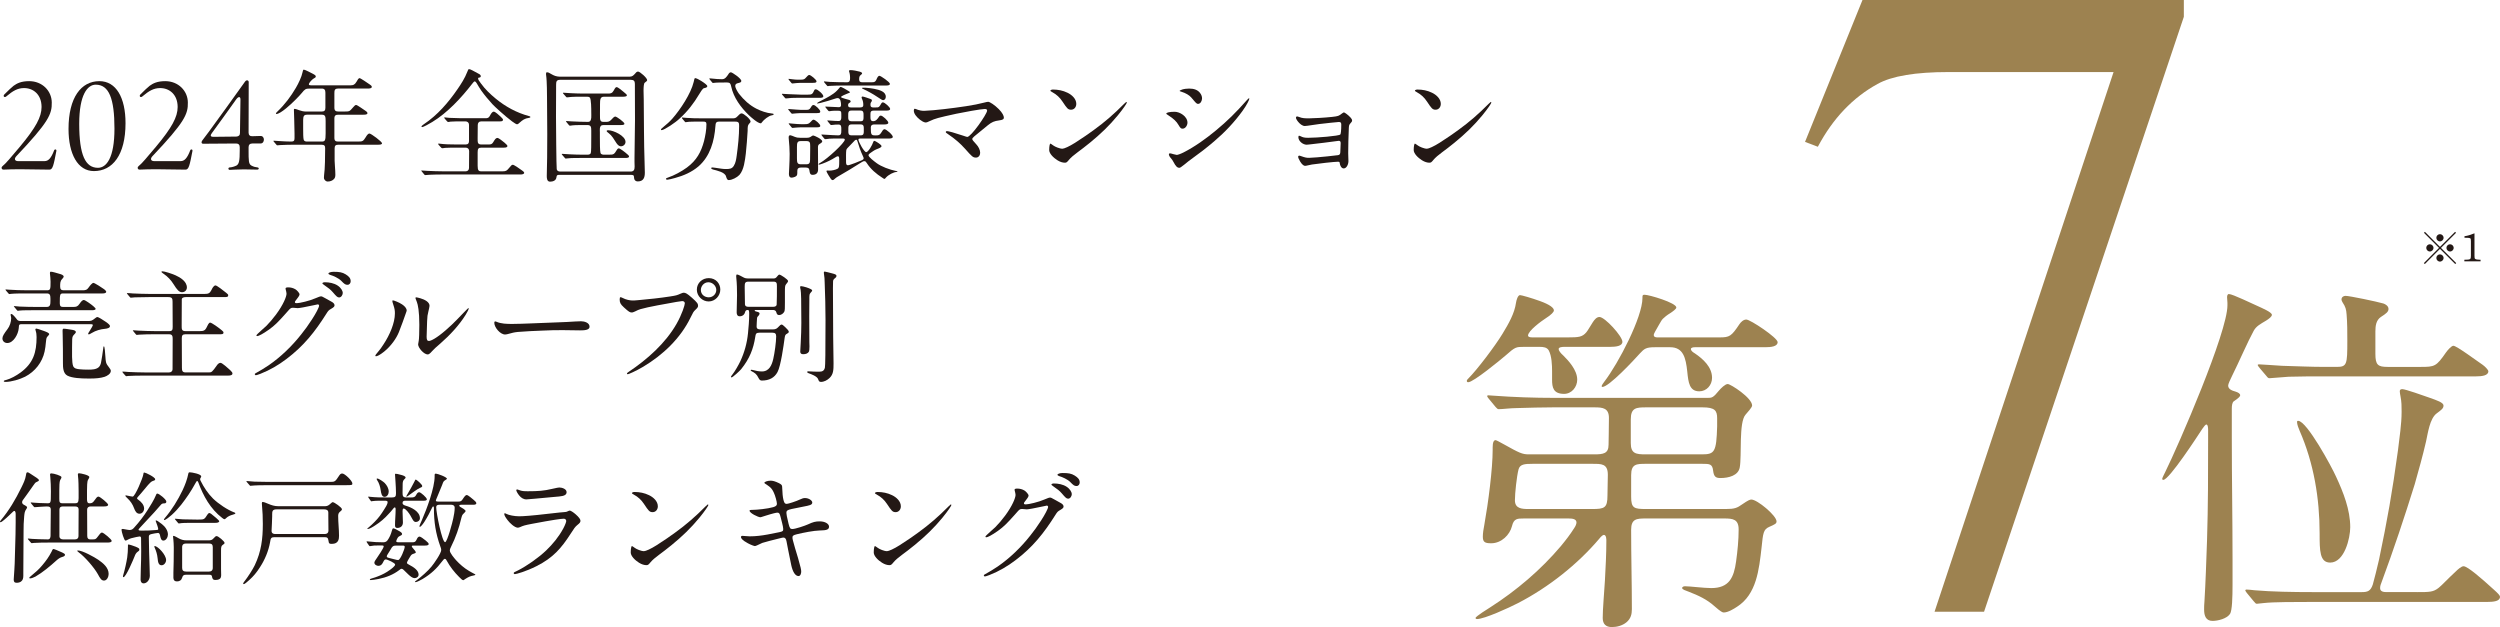 <?xml version="1.0" encoding="UTF-8"?>
<svg id="_レイヤー_1" xmlns="http://www.w3.org/2000/svg" width="621.208" height="155.819" version="1.1" viewBox="0 0 621.208 155.819">
  <!-- Generator: Adobe Illustrator 29.8.2, SVG Export Plug-In . SVG Version: 2.1.1 Build 3)  -->
  <defs>
    <style>
      .st0 {
        fill: #231815;
      }

      .st1 {
        fill: #9d8250;
      }
    </style>
  </defs>
  <g>
    <path class="st0" d="M.393,41.696c0-.121.06-.272.211-.393.876-.695,2.084-2.174,4.379-4.892,3.896-4.681,5.345-7.338,5.345-9.814,0-3.08-2.023-4.741-4.409-4.711-1.57.03-2.688.664-4.409,2.114-.423.333-.846-.121-.423-.543.966-.997,1.782-1.721,2.295-2.144.846-.604,1.872-1.147,3.865-1.147,3.261,0,5.586,2.416,5.617,5.285.061,2.898-.755,4.861-8.817,13.377-.574.634-.393,1.178.393,1.208h6.643c.936,0,1.631-.725,2.386-2.718.121-.271.543-.271.543.091v.09c-.694,3.593-.906,4.65-1.721,4.65-5.889-.09-8.697-.151-11.445,0-.271,0-.453-.211-.453-.453Z"/>
    <path class="st0" d="M17.028,32.033c0-7.821,3.141-11.868,7.67-11.868,4.167,0,6.493,4.107,6.493,10.448,0,7.912-3.231,11.898-7.852,11.898-4.016,0-6.311-4.228-6.311-10.479ZM28.442,31.973c0-7.489-1.359-10.932-4.65-10.932-2.053,0-4.107,2.477-4.107,9.724,0,7.791,1.54,10.932,4.65,10.932,2.083,0,4.107-2.386,4.107-9.724Z"/>
    <path class="st0" d="M34.208,41.696c0-.121.06-.272.211-.393.876-.695,2.084-2.174,4.379-4.892,3.896-4.681,5.345-7.338,5.345-9.814,0-3.08-2.023-4.741-4.409-4.711-1.57.03-2.688.664-4.409,2.114-.423.333-.846-.121-.423-.543.966-.997,1.782-1.721,2.295-2.144.846-.604,1.872-1.147,3.865-1.147,3.261,0,5.586,2.416,5.617,5.285.061,2.898-.755,4.861-8.817,13.377-.574.634-.393,1.178.393,1.208h6.643c.936,0,1.631-.725,2.386-2.718.121-.271.543-.271.543.091v.09c-.694,3.593-.906,4.65-1.721,4.65-5.889-.09-8.697-.151-11.445,0-.271,0-.453-.211-.453-.453Z"/>
    <path class="st0" d="M57.062,41.605c.574-.03,1.238-.242,1.721-.483.634-.393.785-1.238.785-3.653v-.906c0-.574-.302-.906-.906-.906-2.355.03-4.711.03-8.184.06-.271,0-.393-.151-.393-.362,0-.121.061-.302.181-.453.906-1.238,1.208-1.57,1.57-2.083,2.023-2.718,6.644-9.18,9.089-12.593.151-.181.302-.271.453-.271.242,0,.423.181.423.423l-.03,12.592c0,.574.332.906.906.876l2.083-.061c.544,0,.815.453.815.906,0,.483-.271.966-.845.966h-2.054c-.574,0-.906.332-.906.906v.846c0,2.476,0,3.321.665,3.714.604.333,1.057.423,1.57.483.423.061.363.543-.06.543-.876-.03-2.023-.06-3.382-.06-1.419,0-3.17.121-3.473.121-.423,0-.453-.574-.03-.604ZM58.723,33.936c.604-.03.906-.332.906-.906.03-2.295.061-5.496.121-8.244.03-.875-.513-.875-1.087-.06-2.083,2.929-4.318,6.039-6.009,8.334-.453.604-.393.937.393.937,2.083-.03,3.805-.03,5.677-.061Z"/>
    <path class="st0" d="M87.165,21.192c.543,0,.966-.091,1.419-.876.241-.453.513-.906.755-.906s1.963,1.177,2.566,1.6c.182.121.483.333.483.574,0,.362-.543.423-1.027.423h-7.368c-.845,0-.906.453-.906,1.178v3.533c0,.815.332.997,1.087.997h1.148c.845,0,1.208,0,1.51-.151.271-.15.483-.422.997-.996.271-.302.422-.483.664-.483.302,0,1.933,1.208,2.325,1.45.181.121.483.332.483.574,0,.362-.514.393-.997.393h-6.13c-.725,0-1.087.121-1.087.966v4.771c0,.785.332.936.966.936h4.922c1.147,0,1.268-.09,1.902-1.087.181-.302.513-.906.936-.906.393,0,3.11,2.023,3.11,2.416,0,.333-.513.362-.966.362h-9.905c-.725,0-.906.302-.906.966v3.02c0,.755.181,2.265.181,3.413,0,.362-.03.785-.302,1.087-.393.453-.996.664-1.6.664-.483,0-.936-.453-.936-.937,0-.181,0-.362.03-.573.242-1.631.272-4.982.272-6.734,0-.573-.121-.906-.906-.906h-6.523c-1.026,0-2.838.03-3.744.09-.242.03-.574.061-.695.061-.121,0-.151-.03-.271-.181l-.514-.604c-.121-.151-.211-.241-.211-.302s.09-.061.121-.061c.151,0,.936.061,1.389.091.966.061,1.933.121,2.899.121.634,0,.845-.181.845-.845v-1.178c0-1.782-.151-5.134-.151-5.798,0-.151,0-.302.121-.302.393,0,.815.211,1.177.332.574.211,1.118.332,1.722.332h3.865c.694,0,.936-.272.936-.937v-3.744c0-.664-.211-1.026-.906-1.026h-3.11c-.875,0-1.117.181-1.842,1.087-.574.694-2.325,2.536-3.926,3.835-.966.785-1.872,1.389-2.385,1.389-.061,0-.121-.03-.121-.09,0-.181.121-.272.423-.574,1.782-1.691,3.292-3.714,4.53-5.828.664-1.117,1.449-2.808,1.63-3.774.091-.393.151-.755.333-.755.332,0,1.993.906,2.416,1.117.211.121.574.302.574.574,0,.242-.181.333-.604.574-.302.181-1.117.997-1.117,1.389,0,.211.242.242.483.242h9.935ZM79.888,35.173c.845,0,1.026-.151,1.026-2.053v-3.05c0-1.117-.09-1.57-.936-1.57h-3.684c-.845,0-.936.453-.966,1.298v2.114c0,.997,0,2.477.151,2.869.151.362.543.392.875.392h3.533Z"/>
    <path class="st0" d="M113.46,36.684c-.937,0-1.903,0-2.869.06-.241.03-.483.09-.694.09-.121,0-.211-.09-.302-.181l-.634-.695c-.061-.09-.091-.151-.091-.211s.03-.061.091-.061h.151c1.389.182,2.838.212,4.258.212h2.355c.604,0,.815-.333.815-.846v-4.046c0-.513-.363-.846-.876-.846h-.997c-.875,0-1.782,0-2.688.061-.211.03-.423.09-.634.09-.09,0-.181-.09-.271-.181l-.604-.695c-.061-.09-.091-.151-.091-.211s.061-.061.091-.061l1.208.121c.453.03,2.114.09,2.899.09h6.13c.332,0,.725-.06.966-.513.332-.604.604-1.117,1.027-1.117.362,0,1.268.846,1.63,1.178.333.302.665.664.665.815,0,.362-.332.422-.785.422h-4.62c-.574,0-.876.363-.876.906,0,.514-.03,2.145-.03,3.262,0,.543,0,.936.061,1.087.121.423.514.483.876.483h1.842c.453,0,.785-.061,1.057-.514.483-.785.664-1.117,1.117-1.117.242,0,1.298.815,1.721,1.178.483.393.725.694.725.815,0,.362-.423.423-.875.423h-5.556c-.785,0-.967.271-.967,1.147v3.352c0,1.147.242,1.389.906,1.389h5.254c.906,0,1.087-.151,1.661-.845.513-.635.665-.785.936-.785.302,0,1.963,1.178,2.325,1.449.181.121.483.362.483.543,0,.362-.574.423-.936.423h-19.206c-.815,0-2.174,0-3.201.06-.513.03-.936.091-1.238.091-.121,0-.151-.03-.272-.181l-.574-.695c-.121-.15-.151-.181-.151-.211,0-.061.091-.061.121-.061l1.329.091c1.389.061,2.748.121,4.137.121h5.436c.513,0,.846-.333.846-.845,0-1.39.03-2.809.03-4.198,0-.513-.362-.845-.845-.845h-2.265ZM105.337,30.855c3.352-2.235,6.039-5.345,8.304-8.637.966-1.389,1.872-2.808,2.476-4.378.181-.483.271-.665.423-.665.181,0,.483.121.875.332.483.242,1.147.635,1.51.815.242.121.543.302.543.604,0,.241-.151.332-.574.393-.09,0-.09.15-.09.211,0,.272.302.665.725,1.238,1.027,1.419,2.295,2.627,3.654,3.744,2.416,1.993,5.194,3.503,8.214,4.318.121.03.393.091.393.242,0,.121-.121.181-.333.211-1.087.151-1.57.513-2.385,1.238-.151.15-.393.362-.604.362-.181,0-.665-.302-1.238-.725-1.661-1.238-4.318-3.654-4.862-4.258-.996-1.087-1.933-2.205-2.778-3.382-.423-.604-.785-1.238-1.147-1.842-.091-.151-.302-.453-.483-.453-.151,0-.362.242-.664.635-2.627,3.412-6.13,7.187-9.875,9.451-.755.453-2.174,1.269-2.537,1.269-.061,0-.151-.03-.151-.121,0-.151.181-.302.604-.604Z"/>
    <path class="st0" d="M156.516,19.048c.574,0,.875-.302,1.238-.694.181-.241.453-.574.785-.574.483,0,2.265,1.601,2.265,2.114,0,.211-.121.302-.604.665-.453.332-.242,3.563-.242,4.197.061,5.224.03,10.479.211,15.703.03.815.061,1.631.061,2.446,0,1.208-.333,2.174-1.751,2.174-.604,0-.936-.423-.936-.997s-.211-.634-.876-.634h-17.544c-.665,0-.785.03-.876.695-.121.755-.906.997-1.57.997-.755,0-.815-.815-.815-1.389,0-1.54.09-3.08.09-4.62.03-1.933.03-3.865.03-5.798,0-3.02-.03-6.07-.06-9.12,0-.785,0-1.57-.03-2.386-.03-1.087-.061-2.234-.211-3.321v-.212c0-.181.03-.332.242-.332.302,0,.604.151,1.026.423.725.423,1.269.634,2.114.664h17.454ZM156.667,42.632c.846,0,1.027-.483,1.027-1.238,0-.302-.03-.665-.03-1.087v-1.177c0-3.081.121-6.161.121-9.241s-.03-6.432-.03-9.059c0-.695-.272-.997-.997-.997h-17.575c-.906,0-.997.453-.997,1.238,0,2.627-.03,5.285-.03,7.912,0,1.389.09,12.622.181,13.075.121.483.513.573.966.573h17.363ZM151.292,38.435c1.238,0,1.298-.061,2.053-1.298.091-.151.242-.272.423-.272.272,0,1.45.846,2.235,1.57.151.151.302.272.302.453,0,.332-.513.362-.966.362h-10.297c-1.238,0-3.11-.03-4.197.121l-.272.03c-.09,0-.121-.03-.271-.212l-.574-.664c-.091-.121-.151-.181-.151-.211,0-.06.03-.09.121-.09l1.902.121c1.147.06,2.295.09,3.413.09h.936c.332,0,.725-.061.845-.393.121-.271.121-2.325.121-3.986v-1.63c0-.937-.091-1.359-1.027-1.359h-1.51c-.936,0-1.933.03-2.657.151h-.121c-.121,0-.151-.03-.271-.182l-.574-.694c-.091-.121-.121-.181-.121-.211,0-.061.061-.061.091-.061l1.329.09c1.359.061,2.688.121,4.016.121.604,0,.785-.362.846-1.057.03-.362,0-.906,0-1.389,0-.604,0-3.261-.362-3.593-.182-.181-.393-.211-.634-.211h-.755c-1.178,0-3.05-.03-4.167.151h-.121c-.121,0-.151-.03-.272-.181l-.604-.695c-.09-.09-.121-.12-.121-.211,0-.061.091-.061.121-.061.634.03,1.269.091,1.903.121,1.147.06,2.265.09,3.412.09h5.858c1.057,0,1.147-.483,1.63-1.298.091-.151.242-.302.423-.302.332,0,1.329.846,1.721,1.178.634.513.815.665.815.875,0,.302-.634.333-1.117.333h-4.56c-.906,0-.997.604-.997,1.902v.936c0,.966-.03,1.902,0,2.446.03.845.393.966.876.966h.543c.513,0,.936-.03,1.359-.513.242-.272.725-.815.997-.815.393,0,2.295,1.419,2.295,1.781,0,.302-.453.332-.846.332h-4.318c-.634,0-.876.272-.936.846-.03.242,0,.725,0,.997v1.087c0,1.419,0,3.502.151,3.985.121.423.604.453.966.453h1.117ZM155.429,35.264c0,.604-.544,1.087-1.118,1.087s-.936-.483-1.208-.906c-.514-.815-1.057-1.751-1.812-2.325-.423-.332-.543-.423-.543-.574,0-.181.271-.181.423-.181,1.208,0,4.258,1.359,4.258,2.899Z"/>
    <path class="st0" d="M164.876,31.52c.785-.634,1.54-1.298,2.205-2.053,1.962-2.235,4.59-6.19,5.284-9.089l.151-.634c.061-.211.091-.332.242-.332.242,0,1.027.393,1.479.694.906.574,1.51,1.057,1.51,1.298,0,.333-.393.423-.846.514-.302.061-.936,1.087-1.178,1.51-1.329,2.234-2.899,4.288-4.862,6.04-.906.906-3.805,2.869-4.469,2.869-.121,0-.151-.061-.151-.151,0-.12.151-.271.634-.664ZM178.676,30.221c-.815,0-.846.422-.906,1.117-.271,3.714-1.298,7.458-4.197,9.996-1.691,1.449-3.745,2.325-5.858,2.898-.664.182-1.6.423-1.872.423-.151,0-.362-.03-.362-.211,0-.151.242-.242.513-.333,1.48-.483,3.413-1.54,4.681-2.476,2.446-1.812,3.533-3.865,4.258-6.553.332-1.359.604-2.809.604-4.228,0-.544-.272-.634-.755-.634h-.906c-1.057,0-2.174,0-2.566.03-.483.03-.876.121-.937.121-.06,0-.121-.03-.271-.211l-.574-.694c-.03-.03-.091-.121-.091-.181s.03-.091.091-.091l.997.091c1.178.09,2.446.121,4.197.121h7.338c.513,0,.785-.06,1.268-.574.483-.514.695-.664.966-.664.483,0,2.205,1.419,2.205,2.023,0,.151-.061.242-.393.604-.302.332-.332.725-.332,1.721-.121,1.873-.242,3.775-.453,5.647-.211,1.661-.453,4.046-1.601,5.314-.574.604-1.812,1.269-2.657,1.269-.362,0-.513-.423-.664-.937-.302-1.026-2.205-1.419-3.231-1.69-.151-.03-.453-.182-.453-.333s.211-.181.332-.181c.151,0,.483.061.755.091,1.057.15,1.782.302,2.506.302,1.027,0,1.57-.061,2.023-.785.483-.755.604-1.691.725-2.537.332-2.446.604-4.922.604-7.368,0-.725-.061-1.087-.906-1.087h-4.076ZM180.186,20.498c-.815,0-2.144,0-2.778.09-.121.03-.211.03-.242.03-.09,0-.121-.03-.241-.181l-.574-.695c-.061-.09-.091-.151-.091-.211,0-.03.03-.061.091-.061.03,0,.181,0,.362.03.785.121,2.234.182,2.688.182.785,0,1.147-.574,1.751-1.48.121-.151.271-.242.453-.242.333,0,2.597,1.54,2.597,2.144,0,.363-.302.423-.906.574-.302.061-.604.272-.604.634,0,.574.604,1.54.936,1.993,1.178,1.51,2.597,2.809,4.288,3.685,1.208.604,2.537,1.087,3.865,1.208.241.03.453.03.453.211,0,.151-.241.211-.422.242-.785.09-2.023,1.087-2.506,1.751-.061.121-.151.241-.272.241-.755,0-2.446-1.54-2.99-2.053-1.962-1.903-3.774-4.349-4.348-7.066-.151-.725-.302-1.027-.997-1.027h-.513Z"/>
    <path class="st0" d="M200.715,23.518c.997,0,1.178-.091,1.6-1.057.091-.211.211-.272.393-.272.483,0,1.873,1.238,1.873,1.722,0,.362-.393.393-.997.393h-5.466c-.936,0-1.963.03-2.718.15h-.121c-.121,0-.151-.03-.272-.181l-.543-.634c-.121-.151-.181-.211-.181-.272s.091-.061.121-.061l1.54.091c1.027.061,2.054.091,3.08.121h1.691ZM200.473,27.292c.393,0,.694-.061.966-.543.151-.272.362-.665.694-.665.453,0,1.691,1.178,1.691,1.631,0,.362-.242.393-1.057.393h-3.926c-.393,0-.604.03-1.057.061-.332.03-.785.09-.966.09-.061,0-.121-.03-.272-.211l-.574-.694c-.09-.121-.121-.182-.121-.211,0-.03.061-.061.09-.061.151,0,1.087.09,1.933.151.333.03.665.061,1.027.061h1.57ZM198.812,19.803c.936,0,1.117-.121,1.449-.513.211-.242.604-.665.785-.665.453,0,1.842,1.208,1.842,1.57,0,.362-.332.392-.996.392h-2.99c-.393,0-1.54.091-1.933.151h-.09c-.121,0-.151-.03-.272-.181l-.574-.695c-.091-.121-.121-.181-.121-.211,0-.061.06-.061.09-.061.121,0,1.45.211,2.174.211h.634ZM199.899,30.855c.785,0,1.057-.061,1.479-.514.393-.423.574-.604.755-.604.453,0,1.691,1.087,1.691,1.54,0,.332-.393.362-.966.362h-3.896c-.423,0-.997.06-1.419.09l-.604.061c-.121,0-.181-.061-.271-.181l-.574-.694c-.091-.121-.121-.182-.121-.212,0-.061.061-.061.091-.061.211,0,1.963.212,2.929.212h.906ZM200.473,34.237c.513,0,.785-.091,1.238-.423.09-.061.241-.151.362-.151.241,0,2.234.906,2.234,1.45,0,.211-.181.393-.664.664-.302.181-.393.423-.393.846,0,1.57.03,3.171.03,4.741v.755c0,.815-.422,1.328-1.389,1.328-.604,0-.695-.543-.755-1.057-.061-.604-.363-.755-.906-.755h-1.238c-.574,0-.876.241-.876.846v.483c0,.574-.121.785-.634.997-.302.121-.574.181-.785.181-.544,0-.665-.483-.665-.936,0-.302.181-2.929.181-4.982,0-1.027-.091-2.507-.242-3.986,0-.332.03-.634.393-.634.151,0,.665.211,1.178.422.393.151.634.211,1.298.211h1.631ZM200.322,40.82c.302,0,.694-.03.845-.362.121-.271.151-.574.151-3.412v-.755c0-.846-.061-1.238-.966-1.238h-1.359c-.876,0-.966.423-.966,1.479v2.839c0,.996.09,1.449.966,1.449h1.329ZM204.218,33.694c-.091-.121-.121-.181-.121-.211,0-.061.061-.061.091-.061.151,0,.725.03,1.057.061l1.57.091c.483.03,1.147.06,1.45.06.725,0,.785-.422.785-1.117v-.543c0-.574-.03-1.027-.725-1.027-.543,0-1.026.03-1.419.09-.151.03-.302.03-.362.03-.121,0-.181-.06-.272-.181l-.574-.695c-.091-.121-.121-.181-.121-.211,0-.061.06-.061.09-.061.151,0,.725.061.906.061.604.03,1.087.091,1.812.091.574,0,.665-.453.665-.937v-.664c0-.755-.03-.966-.846-.966-.665,0-1.389,0-2.023.121h-.151c-.121,0-.151-.03-.271-.181l-.574-.694c-.091-.121-.121-.181-.121-.211,0-.061.061-.061.091-.061l.664.03c.936.061,1.691.091,2.627.121.332,0,.543-.151.543-.514,0-.574-.091-1.751-.846-1.751-.211,0-.483.09-.664.151-1.45.483-2.205.695-3.594,1.057-.241.06-.664.151-.755.151-.03,0-.09-.03-.09-.091,0-.121.725-.483,1.268-.755.936-.483,2.718-1.358,3.654-2.355.514-.483.725-.936.936-.936.121,0,.393.151.876.393.393.211.815.483,1.027.604.151.091.392.242.392.332,0,.091-.06.151-.694.363-.242.09-1.51.604-1.51.815,0,.091.09.151.271.212.604.211,1.027.332,1.722.513.241.06.393.211.393.393,0,.151-.091.211-.453.453-.181.121-.181.333-.181.544,0,.423.362.483.725.483h2.235c.453,0,.815-.09.815-.604,0-.574-.06-.966-.332-1.57-.061-.121-.09-.241-.09-.332,0-.121.09-.211.211-.211.272,0,1.57.453,2.144.665.151.061.211.181.211.332,0,.151-.121.302-.242.483-.121.181-.121.453-.121.634,0,.423.242.604.634.604h.664c.755,0,.846,0,1.419-1.027.091-.151.211-.241.362-.241.453,0,1.812,1.208,1.812,1.631,0,.362-.423.422-1.027.422h-3.02c-.785,0-.846.362-.846.906v.604c0,.543,0,1.117.665,1.117.694,0,1.026-.453,1.54-1.208.06-.091.211-.182.362-.182.453,0,1.872,1.299,1.872,1.782,0,.362-.543.423-1.027.423h-2.506c-.453,0-.815.211-.815.694,0,1.781.06,2.023,1.057,2.023h.211c.604,0,.936-.03,1.329-.694.242-.423.514-.846.785-.846.483,0,2.083,1.419,2.083,1.903,0,.362-.543.422-1.026.422h-7.126c-.182,0-.393.03-.393.272,0,.513,1.419,3.11,1.933,3.11.513,0,1.54-1.812,1.721-2.446.06-.211.151-.362.332-.362.121,0,.966.483,1.389.846.181.151.362.332.362.453,0,.302-.423.483-1.298.815-.453.181-1.057.604-1.601.997-.121.091-.332.302-.332.453,0,.453,1.359,1.479,2.053,1.993,1.117.815,3.11,1.6,4.922,1.963.121.03.211.03.211.12,0,.091-.121.091-.211.091-.664,0-2.053.694-2.657,1.419-.181.211-.241.302-.362.302-.09,0-.151-.03-.543-.302-1.479-.936-2.899-2.144-3.835-3.624-.151-.242-.302-.483-.604-.483-.242,0-.483.121-.846.362-1.902,1.208-3.835,2.386-5.798,3.503-.241.151-.453.271-.664.483-.181.181-.362.362-.634.362-.242,0-.604-.604-.936-1.147-.242-.393-.543-.937-.543-1.087,0-.121.151-.151.241-.151l.483.03c.604,0,1.54-.181,2.053-.483.362-.211.393-.543.393-2.083,0-.694-.03-.997-.302-.997-.242,0-.453.121-.634.242-.997.634-2.083,1.178-3.17,1.57-.242.09-.423.151-.634.211-.121.03-.211.061-.272.061s-.121-.03-.121-.121.151-.181.362-.302c1.902-1.057,6.16-5.043,6.16-5.798,0-.272-.302-.272-.634-.272-1.147,0-2.989-.06-4.106.151h-.121c-.121,0-.151-.03-.271-.181l-.574-.695ZM216.659,20.438c.514,0,.846-.061,1.087-.604.241-.573.453-.996.785-.996.332,0,2.597,1.57,2.597,1.993,0,.362-.453.423-1.027.423h-9.965c-1.208,0-2.99,0-4.046.09l-.393.06c-.091,0-.121-.03-.272-.211l-.513-.604c-.151-.181-.181-.271-.181-.302s.061-.061.09-.061c.121,0,.906.091,1.329.121,1.389.061,2.748.091,4.137.091h.211c.574,0,.725-.393.725-.937v-.332c0-.151-.03-.755-.181-1.208-.06-.181-.09-.241-.09-.302,0-.211.211-.242.362-.242.664,0,1.661.211,2.355.393.211.061.543.211.543.393,0,.151-.03.211-.362.453-.362.242-.362.725-.362,1.118,0,.543.332.665.845.665h2.325ZM214.213,39.794c.242-.121.393-.242.393-.483,0-.091-.061-.242-.211-.574-.574-1.208-.997-2.476-1.359-3.714-.061-.211-.151-.302-.272-.302-.121,0-.271.09-.362.181-.513.514-.997,1.027-1.54,1.601-.242.242-.513.483-.574.815-.09.574-.06,1.842-.06,2.477v.422c0,.423.03.846.483.846.423,0,2.99-1.027,3.503-1.268ZM213.82,30.131c.694,0,.755-.333.755-.967v-.634c0-.604-.03-1.057-.785-1.057h-2.234c-.725,0-.785.423-.785.966v.694c0,.544.06.967.785.997h2.265ZM213.851,33.633c.725,0,.785-.422.785-.936v-.846c0-.513-.061-.936-.785-.936h-2.235c-.755,0-.815.422-.815.936v.846c0,.514.06.936.815.936h2.235ZM215.391,22.551l-.997-.483c-.121-.06-.211-.09-.211-.181s.302-.121.846-.091c.785.061,1.57.151,2.174.272,1.359.272,2.899.695,2.899,1.963,0,.422-.211.845-.664.845-.514,0-1.147-.815-4.046-2.325Z"/>
    <path class="st0" d="M239.815,36.985c-1.208-1.359-2.597-2.537-4.077-3.533-.634-.423-.725-.513-.725-.634,0-.151.121-.242.272-.242.393,0,1.933.423,3.986,1.118.695.242.997.332,1.087.332.423,0,1.63-1.329,2.748-2.869,1.117-1.54,2.174-3.231,2.174-3.684,0-.272-.181-.393-.604-.393-.875,0-5.496.846-7.036,1.178-4.681,1.027-5.224,1.178-6.583,1.812-.634.302-.785.362-1.087.362-.393,0-1.087-.453-1.389-.694-.906-.725-1.51-1.51-1.51-2.235,0-.302.09-.483.241-.483.151,0,.453.15.785.271.333.121.936.271,1.661.242,2.446-.091,6.945-.634,10.297-1.148,1.963-.302,2.99-.513,4.56-.905.362-.091.694-.182.936-.182.393,0,1.601.785,2.627,1.812.906.906,1.269,1.691,1.269,2.114,0,.393-.272.574-1.178.694-1.208.151-1.842.423-2.809,1.208l-3.352,2.748c-.362.302-.514.543-.514.664,0,.212.211.483,1.027,1.359.513.543.936,1.358.936,2.083,0,.604-.393,1.178-1.026,1.178-.785,0-.997-.241-2.718-2.174Z"/>
    <path class="st0" d="M280.002,25.48c0,.181-.846,1.479-2.235,3.17-2.083,2.537-4.288,4.65-6.915,6.794-1.026.846-2.416,1.902-3.08,2.386-.875.634-1.721,1.358-2.114,1.842-.574.694-.664.755-1.087.755-.483,0-1.147-.181-1.812-.604-1.027-.634-2.053-1.691-2.053-2.537,0-.966.151-1.601.302-1.601.061,0,.211.091.755.483.362.271,1.51.785,2.235.785.423,0,1.721-.574,3.14-1.479,2.114-1.359,3.201-2.114,4.65-3.171,2.718-1.963,5.104-4.046,7.489-6.462.271-.272.543-.514.574-.514.06,0,.151.091.151.151ZM265.235,23.034c1.087.514,2.205,1.51,2.205,2.778,0,.785-.513,1.449-1.298,1.449s-1.027-.362-2.114-1.993c-.695-1.057-1.48-1.781-2.537-2.355-.453-.241-.483-.302-.483-.393,0-.15.332-.271.634-.271,1.268,0,2.476.242,3.593.785Z"/>
    <path class="st0" d="M292.831,31.036c-.483-.845-1.208-1.54-2.476-2.355-.483-.302-.544-.363-.544-.453,0-.272.846-.453,2.084-.453,1.238,0,3.17,1.117,3.17,2.718,0,.573-.453,1.479-1.208,1.479-.362,0-.543-.091-1.026-.937ZM291.623,40.307c-.272-.513-.332-.604-.846-1.208-.241-.302-.332-.604-.332-.755s.121-.242.272-.242c.151,0,.362.061.875.211.453.121.725.181.815.181.181,0,.815-.181,1.661-.604,2.748-1.389,5.586-3.412,8.093-5.496,2.778-2.295,4.953-4.439,7.701-7.55.302-.332.422-.422.483-.422s.091.06.091.121c0,.211-.574,1.479-1.691,3.02-2.053,2.839-4.439,5.345-7.036,7.55-2.054,1.751-3.442,2.808-6.432,4.982-.242.181-.393.302-.966.785-.815.664-1.087.815-1.268.815-.514,0-.906-.393-1.419-1.39ZM296.847,25.208l-.876-1.027c-.453-.513-1.329-1.057-2.416-1.389-.332-.091-.453-.151-.453-.212,0-.03.181-.181.634-.332.453-.151,1.178-.241,1.751-.241,1.178,0,2.234.302,2.869,1.328.211.333.332.725.332,1.117,0,.514-.332,1.359-.996,1.359-.242,0-.453-.151-.846-.604Z"/>
    <path class="st0" d="M332.897,40.488c-.03-.211-.091-.302-.453-.302-.846,0-5.134.483-6.462.694-.332.061-.604.121-.846.181-.393.09-.695.151-.846.151-.302,0-.725-.271-1.208-1.057-.393-.665-.513-.997-.513-1.147,0-.182.09-.333.271-.333.061,0,.211.03.453.121,1.026.362,1.358.423,1.992.423.695,0,3.111-.211,4.53-.362l2.657-.302c.393-.061.543-.242.574-.725.029-.514.09-1.933.09-2.265,0-.393-.121-.574-.482-.574-.092,0-.604.061-3.715.483-1.389.181-2.718.332-3.594.423-.211.03-.543.06-.664.06-.906,0-2.053-.875-2.053-1.872,0-.272.06-.362.211-.362.061,0,.211.06.332.121.574.302.996.393,1.902.393,2.205,0,7.609-.453,7.973-.815.12-.121.241-.966.241-2.446,0-.513-.151-.665-.604-.665-.121,0-.482.03-1.932.182-1.873.181-4.017.453-5.889.755-.212.03-.483.06-.635.06-.604,0-1.268-.543-1.691-1.087-.361-.453-.513-.815-.513-.966,0-.151.12-.332.272-.332.09,0,.271.061,1.086.332.242.091.967.151,1.449.151h.453c.937,0,3.865-.151,5.738-.362,1.539-.181,1.631-.211,2.477-.875.24-.182.393-.242.452-.242.151,0,.997.574,1.631,1.268.181.211.393.483.393.725,0,.242-.091.393-.514.846-.212.242-.271.453-.302,1.117-.091,2.054-.15,4.439-.15,6.19,0,.121,0,.483.029,1.027.03.513.03.785.03.936,0,.785-.452,1.812-1.177,1.812-.545,0-.906-.634-.997-1.358Z"/>
    <path class="st0" d="M370.578,25.48c0,.181-.846,1.479-2.234,3.17-2.084,2.537-4.288,4.65-6.916,6.794-1.025.846-2.415,1.902-3.08,2.386-.875.634-1.721,1.358-2.113,1.842-.574.694-.664.755-1.087.755-.483,0-1.147-.181-1.812-.604-1.027-.634-2.054-1.691-2.054-2.537,0-.966.151-1.601.302-1.601.061,0,.211.091.755.483.362.271,1.51.785,2.235.785.422,0,1.721-.574,3.14-1.479,2.114-1.359,3.201-2.114,4.65-3.171,2.718-1.963,5.104-4.046,7.489-6.462.271-.272.543-.514.574-.514.06,0,.15.091.15.151ZM355.812,23.034c1.087.514,2.204,1.51,2.204,2.778,0,.785-.513,1.449-1.298,1.449s-1.026-.362-2.114-1.993c-.694-1.057-1.479-1.781-2.536-2.355-.453-.241-.483-.302-.483-.393,0-.15.332-.271.635-.271,1.268,0,2.476.242,3.593.785Z"/>
    <path class="st0" d="M21.742,79.768c.936,0,1.057-.03,1.902-.694.151-.121.393-.302.543-.302.272,0,1.419.725,2.114,1.208.574.393,1.027.785,1.027,1.027,0,.483-.634.634-1.208.694-1.117.091-2.325.423-3.352,1.057-.393.241-.574.332-.695.332-.121,0-.181-.061-.181-.151,0-.121.211-.423.423-.755.423-.664.755-1.268.755-1.419,0-.181-.332-.211-.453-.211H5.345c-.453,0-.604.121-.634.423-.03.211-.03.332-.06.634-.121,1.419-1.299,3.624-2.839,3.624-.664,0-1.208-.453-1.208-1.147,0-.543.363-1.118,1.269-2.325.543-.695.906-1.782.906-2.718,0-.151-.03-.272-.06-.423-.061-.211-.091-.332-.091-.422,0-.121.091-.182.211-.182.302,0,1.117.997,1.419,1.419.211.302.664.332,1.026.332h16.458ZM10.931,82.244c.815.302,1.298.514,1.298.815,0,.091-.181.272-.543.694-.181.212-.242.876-.271,1.208-.061.815-.182,1.691-.333,2.386-.574,2.688-2.385,4.982-4.832,6.251-1.329.664-3.412,1.299-4.892,1.299-.182,0-.423-.031-.423-.182,0-.151.302-.242.453-.271,1.329-.332,2.627-1.088,3.714-1.873,3.171-2.325,3.986-5.012,3.986-8.817,0-.573-.061-1.087-.242-1.63-.03-.09-.061-.181-.061-.272,0-.151.151-.211.272-.211.151,0,.815.241,1.872.604ZM18.239,76.266c.634,0,1.057-.061,1.51-.755.363-.513.695-.966,1.087-.966.332,0,1.872,1.117,2.325,1.51.332.302.604.574.604.665,0,.333-.514.362-.966.362h-13.921c-1.208,0-3.382,0-4.017.09l-.422.061c-.091,0-.121-.03-.272-.211l-.574-.695c-.121-.151-.151-.181-.151-.211s.03-.061.121-.061l1.329.121c1.389.061,2.778.091,4.137.091h2.597c.846,0,.906-.635.906-1.45v-.604c0-.846-.121-1.299-.876-1.299h-4.862c-1.238,0-3.14,0-3.956.091l-.513.061c-.091,0-.121-.03-.272-.211l-.574-.665c-.091-.121-.121-.181-.121-.211,0-.061.06-.061.09-.061l.815.061c1.298.09,2.989.151,4.681.151h4.68c.906,0,.937-.242.937-2.144,0-.694-.091-1.359-.151-2.023v-.151c0-.181.03-.302.242-.302.393,0,1.57.363,2.174.544.332.091.997.271.997.694,0,.121-.242.453-.423.634-.453.453-.453,1.057-.453,1.812,0,.664.242.936.846.936h4.741c.665,0,1.087-.061,1.54-.755.302-.453.846-1.087,1.147-1.087.272,0,2.265,1.269,2.688,1.601.241.181.483.453.483.604,0,.362-.513.422-.997.422h-9.633c-.875,0-.906.121-.906,2.446,0,.694.241.906.785.906h2.597ZM17.846,81.942c.362.061.997.151.997.574,0,.151-.151.333-.272.453-.483.483-.604.665-.634,1.39-.03.634-.03,1.268-.03,1.902,0,1.026-.091,3.865.272,4.711.271.634.996.725,1.63.785.725.061,1.087.09,2.174.09.845,0,1.872-.029,2.506-.573.332-.272.513-.725.604-1.117.181-.906.423-2.507.543-3.473.03-.242.061-.635.181-.635.211,0,.302,1.631.362,2.446.121,1.449.03,1.721.966,2.869.181.241.393.513.393.785,0,.754-.936,1.268-1.54,1.479-1.027.332-2.295.423-3.442.423h-.815c-1.54,0-3.835-.091-5.013-.725-1.057-.574-1.087-2.054-1.087-3.111,0-2.265,0-4.53-.061-6.825,0-.423-.03-.845-.03-1.268,0-.151.03-.453.242-.453.513,0,1.449.181,2.053.271Z"/>
    <path class="st0" d="M31.732,73.186c-.121-.151-.211-.272-.211-.302,0-.061.09-.061.121-.061.453,0,.906.061,1.329.09,1.389.061,2.778.121,4.137.121h13.74c.875,0,1.268-.121,1.691-.966.181-.393.543-1.147,1.027-1.147.302,0,1.993,1.298,2.688,1.873.362.302.453.393.453.573,0,.393-.241.453-.906.453h-9.572c-.423,0-1.027.091-1.057.543l-.03,6.553c0,.815-.03,1.358.906,1.358h3.624c.875,0,1.298-.121,1.691-.966.181-.392.513-1.147.846-1.147.393,0,2.234,1.329,2.929,1.933.302.272.392.363.392.513,0,.242-.03.453-.725.453h-8.757c-.695,0-.876.332-.876.966l.03,7.368c0,.726.121,1.148.936,1.148h5.768c.665,0,.815-.091,2.023-1.812.181-.271.513-.573.875-.573.393,0,1.933,1.389,2.386,1.812.423.393.574.635.574.815,0,.483-.604.544-1.117.544h-20.806c-1.238,0-3.442.029-3.956.09l-.513.061c-.061,0-.121-.03-.272-.211l-.483-.544c-.151-.181-.211-.302-.211-.332,0-.061.061-.061.091-.061.453,0,.906.061,1.359.091,1.359.061,2.748.121,4.107.121h6.039c.483,0,.846-.272.876-.756l.03-7.549c0-.664-.061-1.178-.876-1.178h-3.593c-.966,0-2.657,0-3.805.091l-.634.061c-.121,0-.151-.03-.272-.182l-.574-.694c-.121-.151-.151-.181-.151-.211s.091-.06.121-.06c.453,0,.906.09,1.329.09,1.389.06,2.778.121,4.137.121h3.473c.755,0,.846-.332.846-1.087l-.03-6.19c0-.815-.121-1.178-1.057-1.178h-4.861c-.755,0-2.688.03-3.443.061-.513.03-.906.09-.996.09-.091,0-.151-.03-.272-.181l-.513-.604ZM43.629,68.414c1.147.514,2.809,1.51,2.809,3.02,0,.665-.514,1.178-1.208,1.178-.725,0-1.238-.604-2.083-1.963-.634-1.026-1.48-1.933-2.477-2.597-.393-.272-.543-.393-.543-.514,0-.121.181-.121.242-.121.513,0,2.295.574,3.261.997Z"/>
    <path class="st0" d="M63.313,92.964c0-.09.091-.181.393-.332.876-.482,2.054-1.178,3.02-1.842,3.08-2.114,5.858-4.832,8.123-7.7,1.026-1.298,1.63-2.114,2.688-3.744.966-1.48,1.751-2.99,1.751-3.382,0-.181-.121-.333-.332-.333-.091,0-.363.061-.997.212-2.054.453-3.624.725-3.986.725-.181,0-.906-.091-1.057-.091h-.091c-.423,0-.574.061-.966.453-.151.151-.634.694-.936,1.057-1.812,2.023-2.627,2.869-4.107,3.926-1.54,1.087-2.566,1.601-2.899,1.601-.121,0-.211-.061-.211-.181,0-.091.544-.634,1.269-1.268.362-.302.875-.755,1.178-1.057.815-.815,1.661-1.812,2.446-2.869,1.812-2.446,2.597-4.439,2.597-5.164,0-.09-.03-.332-.061-.453-.151-.573-.181-.755-.181-.845,0-.181.211-.272.694-.272.574,0,1.238.151,1.812.514.362.241.966.906.966,1.208,0,.181-.091.453-.604,1.087-.483.604-.543.725-.543.846,0,.211.121.271.483.271.665,0,3.171-.574,4.59-1.208.906-.393,1.208-.483,1.449-.483.151,0,.393.09,1.117.513.242.151.876.514,1.299.725.543.272.906.574.906.967,0,.271-.091.453-.815.875-.634.362-.725.453-1.238,1.268-2.778,4.409-5.557,7.942-9.875,11.203-1.993,1.51-4.077,2.748-6.462,3.685-.604.241-1.057.362-1.147.362-.151,0-.272-.121-.272-.272ZM82.7,72.611c-.634-.725-1.027-.996-2.144-1.781-.393-.272-.453-.362-.453-.423,0-.151.302-.272.604-.272,1.087,0,2.295.211,3.231.845.815.544,1.238,1.359,1.238,1.782,0,.483-.362,1.147-.906,1.147-.423,0-.665-.242-1.57-1.299ZM84.783,69.773c-.664-.665-1.933-1.238-2.778-1.48-.272-.09-.393-.211-.393-.332,0-.211.604-.423,1.268-.423,1.48,0,2.174.121,3.02.634.815.513,1.238.966,1.238,1.721,0,.453-.302.876-.785.876-.513,0-.755-.151-1.57-.997Z"/>
    <path class="st0" d="M93.264,88.404c0-.121.09-.332.936-1.298.271-.302.664-.875,1.117-1.57,1.51-2.295,2.809-5.255,2.809-7.67,0-.755-.061-1.117-.393-2.144-.182-.543-.242-.785-.242-.936,0-.09.06-.151.151-.151.211,0,1.51.483,2.265.996.634.423,1.147.967,1.147,1.54,0,.061-.03.182-.211.665l-.785,2.205-.937,2.476c-.634,1.57-1.933,3.442-3.684,4.862-1.087.876-1.751,1.147-2.023,1.147-.091,0-.151-.061-.151-.121ZM103.893,85.566c0-.09.06-.453.151-.875.09-.362.151-2.234.151-3.986,0-3.412-.362-5.013-.604-5.646-.302-.755-.362-.967-.362-1.027,0-.09.091-.151.181-.151.121,0,.665.121,1.057.241,1.026.302,2.265.906,2.265,1.873,0,.151-.181.997-.272,1.329-.241.966-.271,1.208-.332,2.476-.061,1.419-.121,3.201-.121,3.896,0,.815.211,1.027.574,1.027.483,0,1.872-.665,4.197-2.688,1.208-1.057,1.963-1.782,2.809-2.658l1.691-1.751c.906-.936,1.057-1.057,1.087-1.057.061,0,.121.061.121.121,0,.121-.302.755-.785,1.54-1.57,2.537-3.926,5.073-6.251,7.096-1.087.937-1.661,1.45-2.083,1.933-.543.634-.846.815-1.087.815-.936,0-2.385-1.631-2.385-2.506Z"/>
    <path class="st0" d="M135.474,80.221c2.446-.121,4.922-.151,7.368-.333.514-.03,1.057-.06,1.54-.06.785,0,2.114.332,2.114,1.359,0,.846-1.329.906-2.355.906-1.45,0-2.929-.06-4.379-.06-1.691,0-3.382.03-5.073.121-2.023.09-4.017.151-6.04.332-.906.09-1.45.242-2.205.453-.332.09-.664.181-.936.181-1.208,0-2.688-1.751-2.688-2.929,0-.121.061-.332.242-.332.06,0,.151.03.302.09,1.147.514,2.567.544,3.896.544,3.171-.03,5.345-.182,8.214-.272Z"/>
    <path class="st0" d="M155.792,92.813c0-.091.03-.151.393-.393,4.65-3.11,9.18-7.127,11.928-11.958,1.359-2.386,2.053-4.65,2.053-5.104,0-.393-.332-.543-.664-.543-.272,0-1.389.181-6.1,1.057-1.812.332-3.261.664-4.228.936-.513.151-.755.272-1.359.574-.242.121-.664.271-.755.271-.543,0-.755-.121-2.023-1.269-.906-.815-1.057-1.238-1.057-1.993,0-.362.061-.543.211-.543s.332.091.513.181c.423.211.876.393,1.298.483.906.182,1.118.212,2.688.061,2.657-.241,5.284-.513,7.791-.906,1.57-.242,1.751-.302,2.627-.695.422-.181.604-.241.755-.241.483,0,.845.181,2.053,1.238,1.389,1.238,1.54,1.51,1.54,2.023,0,.242-.09.483-.694,1.027-.423.393-.543.604-1.178,1.902-2.506,5.164-6.855,9.271-11.747,12.199-1.873,1.117-3.684,1.873-3.835,1.873-.09,0-.211-.061-.211-.182ZM173.155,71.978c0-1.661,1.329-2.869,2.959-2.869,1.751,0,2.869,1.329,2.869,2.839,0,1.57-1.299,2.959-2.899,2.959-1.57,0-2.929-1.329-2.929-2.929ZM177.986,72.038c0-.997-.936-1.902-1.963-1.902-1.117,0-1.872.997-1.872,1.902,0,1.178.966,1.842,1.962,1.842,1.027,0,1.873-.815,1.873-1.842Z"/>
    <path class="st0" d="M187.795,77.021c-.121,0-.271.03-.271.121,0,.151.151.211.302.242s.393.09.543.151c.272.121.362.181.362.362,0,.211-.121.393-.241.543-.333.332-.362.362-.393.815-.03.664-.091,1.329-.091,1.872,0,.574.362.725.966.725h3.08c.785,0,1.027-.241,1.57-.815.181-.181.362-.393.634-.393.121,0,.483.272.845.635.423.422.906.875.906,1.147,0,.271-.302.423-.483.513-.302.181-.453.302-.543.966-.272,1.993-.966,7.036-1.782,8.546-.755,1.419-2.083,2.113-3.925,2.113-.393,0-.604-.271-.785-.634-.483-.996-.906-1.269-1.782-1.721-.061-.031-.181-.121-.181-.182,0-.121.121-.151.211-.151.09,0,.211.03.332.061.785.212,1.479.362,2.265.362,1.812,0,2.476-1.63,2.809-3.11.332-1.419.725-4.197.725-5.616,0-.665-.272-.906-.936-.906h-3.231c-.846,0-.906.302-1.027,1.027-.453,2.959-1.389,5.405-3.503,8.033-.362.452-2.114,2.053-2.386,2.053-.121,0-.151-.06-.151-.181,0-.061.121-.242.362-.544.665-.845,1.48-2.295,1.963-3.291,1.027-2.205,1.661-4.5,1.902-6.915.151-1.57.302-3.141.302-4.741,0-.755,0-1.087-.393-1.087-.362,0-.544.181-.634.543-.151.635-.665,1.027-1.329,1.027-.604,0-.755-.483-.755-.997,0-1.419.09-2.808.09-4.228,0-1.449-.03-2.898-.181-4.318-.03-.15-.03-.271-.03-.422,0-.272.061-.423.211-.423.302,0,1.208.513,1.661.755.332.181.725.242,1.117.242h6.16c.513,0,.694-.061,1.057-.544.181-.211.362-.422.513-.422.332,0,2.174,1.208,2.174,1.6,0,.212-.302.574-.514.815-.271.332-.271.755-.271,2.023v2.537c0,1.177,0,1.962-.151,2.234-.241.453-.755.846-1.298.846-.453,0-.604-.333-.694-.725-.121-.422-.453-.543-.876-.543h-4.228ZM192.113,76.235c.423,0,.845-.121.875-.574.061-.755.061-3.141.061-4.529,0-.815-.061-1.147-.906-1.147h-6.16c-.846,0-.937.362-.937,1.178v.453c0,.875.03,3.412.061,4.016.03.453.362.604.906.604h6.1ZM199.028,71.102c.211,0,.785.121,1.359.302.815.272,1.419.544,1.419.755,0,.151-.091.272-.423.635-.242.271-.272.604-.272.966v.574c0,1.419-.03,2.808-.03,4.228,0,2.144.03,4.288.03,6.432,0,.211.03.634.03,1.057,0,.574-.03,1.178-.181,1.39-.272.393-.725.573-1.389.573-.453,0-.725-.181-.725-.664,0-.211.061-1.087.121-2.204.091-1.601.151-3.594.151-4.922,0-5.798-.061-7.519-.181-8.213-.03-.212-.121-.453-.121-.665,0-.151.061-.242.211-.242ZM204.706,67.72c0-.121.09-.242.211-.242.121,0,1.329.302,1.872.453.665.182,1.057.272,1.057.634,0,.272-.241.483-.422.604-.302.242-.423.453-.423.815-.03.543-.03,1.087-.03,1.601,0,4.076.061,8.153.061,12.109,0,2.205.09,4.409.09,6.583,0,1.661-.03,2.718-.997,3.654-.574.543-1.359.967-2.144.967-.513,0-.543-.333-.725-.756-.302-.664-1.691-1.178-2.295-1.389-.121-.03-.393-.15-.393-.332,0-.151.211-.151.332-.151,1.087.061,1.661.091,2.627.091.785,0,1.268-.211,1.449-1.026.091-.483.151-3.745.151-11.777,0-3.141-.091-6.251-.211-9.361,0-.725-.061-1.45-.181-2.174l-.03-.302Z"/>
    <path class="st0" d="M3.895,127.775c0-.212-.03-.815-.332-.815-.151,0-.302.15-.453.302-.392.393-2.566,2.507-2.959,2.507-.091,0-.151-.03-.151-.121s.03-.151.151-.302c2.144-2.567,3.684-5.194,5.164-8.214.513-1.057.966-1.933,1.147-3.11.061-.423.121-.664.362-.664.151,0,.211.03.604.271.302.181.997.634,1.661,1.087.393.271.574.423.574.635,0,.181-.272.271-.695.482-.242.121-.362.363-.725.846-.725.996-1.691,2.446-2.083,2.93-.514.664-.665.875-.665,1.207,0,.363.332.574.604.695.302.15.634.332.634.604,0,.091-.091.211-.151.302-.483.694-.483,1.087-.574,1.902-.121,1.238-.151,2.477-.151,3.715,0,3.412-.06,6.854-.06,10.267v.755c0,.634-.121,1.117-.574,1.45-.333.241-.755.302-1.118.302-.543,0-.694-.302-.694-.815,0-.303.03-.635.061-.937.06-1.026.151-2.054.181-3.05.06-1.328.09-2.838.121-4.228.061-1.993.121-3.956.121-5.919v-2.083ZM7.76,125.118c-.121-.151-.121-.182-.121-.212s.03-.061.091-.061c.151,0,.422.03.664.061.181.03,2.325.151,3.563.151.483,0,.664-.271.664-1.027,0-.634.03-1.298.03-1.932,0-.846-.061-2.809-.151-3.533-.03-.332-.061-.483-.061-.635,0-.211.091-.302.332-.302.574,0,2.507.573,2.507.937,0,.181-.061.271-.333.755-.181.332-.211,1.601-.211,2.566v1.993c0,.906.061,1.178.876,1.178h2.989c.665,0,.937-.151.937-1.299v-1.721c0-.846-.03-2.96-.151-3.715-.03-.211-.03-.302-.03-.423,0-.211.091-.302.302-.302.393,0,2.537.453,2.537.937,0,.15-.03.211-.333.725-.211.362-.241,1.69-.241,2.657v2.113c0,.695.121,1.027.634,1.027.483,0,.695-.121.937-.362.241-.272.513-.665.785-1.026.121-.151.302-.272.513-.272.362,0,2.386,1.661,2.386,2.023s-.544.423-1.087.423h-3.292c-.483,0-.845.271-.845.785,0,2.174.03,4.379.03,6.553,0,.634.302.846.725.846h.664c.514,0,.725-.061.997-.393.211-.242.513-.635.785-.997.181-.211.302-.302.513-.302.362,0,2.386,1.691,2.386,2.054s-.543.423-1.027.423h-14.404c-1.208,0-3.171.029-3.865.09-.181.03-.513.061-.574.061-.091,0-.121-.03-.272-.211l-.574-.664c-.09-.121-.121-.182-.121-.212,0-.061.06-.061.09-.061.181,0,.453.03,1.057.091.362.03,2.657.121,3.835.121.513,0,.665-.453.665-.937,0-2.144.06-4.288.06-6.432,0-.755-.423-.815-1.087-.815-.453,0-2.053.121-2.416.15-.302.03-.453.03-.513.03-.09,0-.121-.03-.272-.211l-.574-.694ZM7.609,143.206c1.178-.967,2.054-1.722,2.899-2.748.966-1.147,1.601-2.023,2.325-3.412.061-.151.242-.635.423-.635s1.087.363,2.205.876c.362.151.694.362.694.574,0,.302-.393.452-.634.513-.574.151-.997.453-1.449.846-1.631,1.479-3.473,3.02-5.254,4.047-.393.211-.997.453-1.329.453-.121,0-.211-.031-.211-.151,0-.091.121-.212.332-.362ZM15.612,125.843c-.483,0-.846.211-.846.785v6.674c0,.393.332.725.876.725h2.989c.574,0,.876-.303.876-.815l.03-6.613c0-.544-.333-.755-.876-.755h-3.05ZM19.326,136.774c1.147,0,4.137,1.66,5.103,2.324,1.208.846,2.567,1.934,2.567,3.533,0,.635-.393,1.631-1.147,1.631-.665,0-.966-.543-1.54-1.601-.906-1.63-3.231-4.317-4.741-5.405-.302-.211-.362-.302-.362-.393,0-.061.091-.09.121-.09Z"/>
    <path class="st0" d="M39.764,133.029c-.061-.271-.181-.604-.483-.604-.302,0-1.178.181-1.601.271-.665.151-.695.332-.695.846,0,2.446.121,4.802.182,7.277.03.664.06,1.479.06,2.234,0,.997-.694,1.902-1.54,1.902-.543,0-.755-.483-.755-.936,0-.937.03-1.872.061-2.809.06-1.419.09-2.839.09-4.288,0-.906,0-2.416-.03-3.171,0-.302-.121-.452-.362-.452-.211,0-1.329.241-2.114.452-.332.091-.634.242-.906.393-.151.091-.332.182-.513.182-.302,0-.966-2.204-.966-2.688,0-.182.181-.212.332-.212.121,0,.543.091.846.151.151.03.634.12.875.12.513,0,.846-.301,1.147-.664,1.208-1.328,2.295-2.748,3.261-4.258.634-.996,1.661-2.627,2.083-3.714.061-.151.151-.423.333-.423.483,0,2.265,1.479,2.265,1.993,0,.423-.302.453-.725.453-.211,0-.393.091-.544.241-.513.574-1.177,1.359-1.751,1.993l-3.624,3.896c-.181.211-.271.332-.271.393,0,.211.271.241.664.241,1.238,0,2.537-.03,3.745-.151.332-.029.483-.029.483-.241,0-.271-.332-1.237-.483-1.601-.151-.362-.151-.393-.151-.422,0-.091.06-.121.121-.121.151,0,.665.302,1.419.906.815.634,1.51,1.6,1.51,2.597,0,.604-.423,1.51-1.147,1.51-.543,0-.695-.694-.815-1.299ZM33.694,135.838c.815.362.937.423.937.755,0,.241-.242.393-.423.514-.393.271-.604.694-.755,1.117-.302.755-2.144,5.193-2.778,5.193-.09,0-.121-.061-.121-.15,0-.151.03-.271.121-.574.302-.966.785-3.11.936-4.167.121-.906.181-1.782.181-2.688v-.272c0-.15,0-.271.121-.271.241,0,1.359.363,1.781.544ZM35.627,117.81c.03-.241.03-.393.242-.393.302,0,2.688,1.148,2.688,1.661,0,.272-.151.302-.694.483-.574.211-1.601,1.601-2.053,2.113-.483.574-.966,1.178-1.48,1.722-.181.181-.271.332-.271.423,0,.15.151.242.271.332.695.483,1.48,1.269,1.48,2.205,0,.634-.453,1.298-1.148,1.298-.755,0-1.087-.694-1.329-1.329-.362-.996-.906-1.812-1.691-2.536-.302-.271-.483-.483-.483-.604,0-.091.09-.091.151-.091.121,0,.815.15,1.238.241.121.03.333.061.423.061.574,0,2.537-4.62,2.657-5.587ZM41.274,139.159c0,.604-.483,1.299-1.117,1.299-.725,0-.906-.694-.997-1.752-.09-.936-.362-1.842-.755-2.688-.03-.061-.061-.15-.061-.211s.03-.121.091-.121c.785,0,2.838,2.175,2.838,3.473ZM49.85,119.471c.815,1.631,1.782,3.11,3.08,4.409,1.359,1.328,3.624,2.838,5.345,3.473.091.03.211.09.211.182,0,.15-.211.241-.664.361-.574.151-1.208.423-1.631.846-.181.182-.272.271-.453.271-.09,0-.271-.12-.513-.302-2.959-2.265-4.711-5.495-5.949-8.848-.091-.211-.151-.332-.272-.332-.151,0-.241.151-.513.665-.997,1.842-2.174,3.562-3.442,5.193-.725.906-1.54,1.812-2.386,2.566-.453.393-1.479,1.269-1.842,1.269-.061,0-.091-.061-.091-.091,0-.09.121-.271.242-.423,1.691-1.962,3.261-4.499,4.409-6.915.634-1.358,1.117-2.627,1.419-4.106.03-.182.121-.332.332-.332.513,0,2.869.423,2.869,1.026,0,.091-.09.271-.151.362s-.121.212-.121.302c0,.151.061.303.121.423ZM46.287,142.813c-.574,0-.845.09-1.026.725-.181.634-.634.936-1.299.936-.574,0-.875-.332-.875-.905v-1.269c.061-1.872.09-3.684.09-5.557v-.814c0-.635-.06-1.39-.09-1.722-.061-.483-.091-.755-.091-.905,0-.091.061-.151.121-.151.211,0,.845.362,1.329.634.574.332,1.208.483,1.933.483h5.436c.604,0,.906-.091,1.298-.544.332-.393.513-.513.725-.513.393,0,1.963,1.298,1.963,1.69,0,.212-.211.332-.362.423-.483.302-.513.634-.513,1.51v4.591c0,.482.03.936.03,1.389,0,.362-.03.846-.392,1.057-.302.182-.665.242-.997.242-.725,0-.785-.333-.906-.937-.06-.332-.393-.362-.694-.362h-5.677ZM49.337,129.104c1.389,0,1.449-.03,2.204-1.237.091-.151.302-.393.483-.393.09,0,.271.09.453.211.604.453,1.993,1.631,1.993,1.812,0,.362-.543.423-1.027.423h-4.56c-1.057,0-3.412,0-3.745.061-.241.03-.574.091-.694.091-.091,0-.121-.03-.272-.212l-.574-.694c-.121-.151-.151-.181-.151-.211s.061-.061.121-.061c.151,0,.453.03.725.061.241.03.664.06,1.178.091.966.029,2.385.06,3.502.06h.363ZM51.934,142.028c.574,0,.936-.302.936-.906v-5.164c0-.604-.241-.905-.936-.905h-5.707c-.604,0-.966.271-.966.905v5.164c0,.635.302.906,1.026.906h5.647Z"/>
    <path class="st0" d="M68.145,133.482c-.725,0-.906.241-1.026,1.208-.393,2.234-1.299,4.379-2.537,6.281-.725,1.147-1.601,2.234-2.627,3.141-.211.211-.453.422-.694.604s-.513.423-.694.423c-.091,0-.151-.03-.151-.121,0-.12.181-.393.333-.573.755-.937,2.083-2.99,2.566-4.017,1.601-3.382,1.993-6.522,1.993-10.237,0-1.539-.061-3.109-.211-4.68,0-.151-.03-.332-.03-.483,0-.182.061-.302.242-.302.211,0,.604.15,1.389.482.755.332,1.54.574,2.416.574h11.687c.574,0,.906-.242,1.298-.604.362-.333.453-.393.604-.393.362,0,2.265,1.328,2.265,1.751,0,.212-.241.453-.604.725-.272.272-.333.634-.333.966,0,1.661.211,3.262.211,4.893,0,.785-.09,2.023-1.782,2.023-.604,0-.755-.061-.845-.815-.091-.755-.393-.846-.997-.846h-12.472ZM82.126,119.743c1.027,0,1.208-.121,1.933-1.238.423-.635.543-.846.997-.846.634,0,2.506,1.842,2.506,2.477,0,.393-.121.422-1.57.422h-19.326c-1.54,0-3.382.03-4.378.151h-.091c-.06,0-.09-.03-.242-.212l-.604-.693c-.091-.092-.121-.121-.121-.182s.061-.091.121-.091c.422.03,1.268.121,1.902.151,1.178.029,2.355.061,3.563.061h15.31ZM68.718,126.567c-1.026,0-1.087.483-1.087,1.268v.483c0,1.178-.121,2.446-.151,3.594,0,.573.393.785.906.785h12.291c.574,0,.936-.271.936-.876,0-1.178-.03-2.325-.03-3.503v-.936c0-.604-.423-.815-.997-.815h-11.868Z"/>
    <path class="st0" d="M91.18,134.812c-.06-.091-.09-.151-.09-.212s.03-.091.061-.091c.06,0,.151,0,.332.03,1.268.151,2.446.212,3.745.212.422,0,.785-.121,1.057-.483.513-.725.846-1.479,1.087-2.386.091-.302.151-.604.363-.604.241,0,1.177.514,1.63.785.362.211.543.422.543.634,0,.241-.211.332-.815.634-.272.151-.634.967-.634,1.148,0,.271.393.271.664.271h3.322c.483,0,.815-.061,1.057-.635.211-.482.423-.785.755-.785.271,0,.966.544,1.54.997.483.393.725.664.725.845,0,.363-.543.393-.966.393h-2.959c-.151,0-.271.061-.271.182,0,.091.03.211.393.604.211.212.604.695.604.906,0,.151-.272.242-.453.303-.393.12-.604.211-.846.573-.211.332-.906,1.449-.906,1.69,0,.212.181.333.604.544,1.057.544,2.295,1.359,2.295,2.416,0,.544-.483.876-.997.876-.483,0-1.026-.423-1.51-.876l-.997-.966c-.242-.242-.453-.483-.755-.483-.151,0-.362.181-.604.362-1.389,1.057-3.11,1.781-5.103,2.174-.634.121-1.57.271-1.903.271-.06,0-.241,0-.241-.12,0-.151.181-.212.604-.333.453-.12.966-.301,1.419-.482,1.027-.393,2.023-.906,2.929-1.57.332-.242,1.329-.937,1.329-1.359,0-.393-1.933-1.268-2.325-1.268-.332,0-.483.332-.664.694-.272.544-.574.905-1.178.905-.423,0-.997-.302-.997-.814,0-.271.423-.846.634-1.147.302-.423,1.691-2.477,1.691-2.869,0-.212-.242-.241-.393-.241h-.725c-1.118,0-1.57.029-2.144.15-.121.03-.181.03-.211.03-.061,0-.151-.12-.211-.211l-.483-.694ZM91.572,123.669c-.06-.092-.09-.151-.09-.182,0-.061.061-.091.09-.091l.483.061c1.419.151,2.537.151,3.956.151h1.419c.815,0,.966-.272.966-1.058,0-1.63-.242-4.408-.242-4.65,0-.06.03-.181.121-.181.121,0,.393.03.513.061.332.061.665.15,1.057.271s.936.302.936.634c0,.121-.151.242-.242.333-.393.361-.453.664-.483,1.178-.03.754-.03,1.479-.03,2.264,0,.756.09,1.148.906,1.148h1.238c.634,0,.966-.061,1.268-.665.151-.302.362-.634.725-.634.393,0,1.902,1.359,1.902,1.752,0,.332-.453.361-.845.361h-4.469c-.393,0-.725.061-.725.544,0,.453.423.573.785.694,1.389.393,3.533,1.42,3.533,3.11,0,.574-.513.937-1.026.937-.333,0-.574-.212-.846-.725-.151-.303-.362-.665-.543-.967-.272-.453-1.117-1.66-1.631-1.66-.271,0-.271.482-.271.664,0,.936.09,1.872.09,2.809,0,.814-.513,1.358-1.419,1.358-.423,0-.544-.271-.544-.664,0-1.299.151-2.628.151-3.956,0-.121,0-.483-.211-.483-.151,0-.302.182-.483.423-.302.423-.664.785-1.026,1.178-.967,1.087-2.084,2.054-3.322,2.839-.665.452-1.51.936-1.902.936-.061,0-.091-.03-.091-.091s.211-.211.423-.393c.513-.422.966-.875,1.419-1.328.906-.906,1.601-1.842,2.325-3.02.302-.514.876-1.269.876-1.873,0-.332-.423-.332-.725-.332-.936,0-2.054-.029-2.99.091l-.332.061c-.061,0-.151-.121-.211-.212l-.483-.693ZM95.589,120.015c.543.573.997,1.328.997,2.144,0,.604-.363,1.299-1.027,1.299-.695,0-.846-.846-.966-1.661-.121-.846-.393-1.781-.876-2.476-.06-.091-.121-.182-.121-.302,0-.061.03-.121.121-.121.423,0,1.57.814,1.873,1.117ZM98.94,139.159c.543,0,1.631-2.748,1.631-3.291,0-.271-.242-.303-.483-.303h-1.6c-.815,0-.997.182-1.419.967-.181.332-.453.725-.785,1.269-.09.151-.181.302-.181.453,0,.241.302.332.574.393.543.12,1.057.241,1.57.392.211.061.453.121.694.121ZM104.376,121.223c-.483.15-2.325,1.51-2.899,1.933-.211.15-.393.271-.453.271-.03,0-.061-.03-.061-.061,0-.061.061-.211.211-.453.393-.634,1.57-2.717,1.812-3.261.091-.212.211-.483.302-.483.242,0,1.63,1.208,1.63,1.601,0,.181-.121.302-.543.453ZM113.888,124.635c.483,0,.755-.091,1.027-.514.483-.725.755-1.117,1.057-1.117.362,0,1.329.906,1.691,1.178.423.332.695.634.695.846,0,.362-.423.393-.785.393h-2.959c-.271,0-.483.061-.483.181,0,.151.06.272.362.423.302.151,1.208.694,1.208.967,0,.151-.453.573-.634.755-.242.241-.332.604-.423.936-.574,2.507-1.419,4.893-2.567,7.188-.151.302-.302.634-.302.936,0,.604,1.117,1.902,1.54,2.386.936,1.026,2.023,1.963,3.201,2.657.453.242.906.544,1.359.756.061.029.242.09.242.181s-.121.151-.423.212c-.875.15-1.389.422-2.083.875-.211.151-.423.302-.483.302-.242,0-.574-.332-1.057-.815-1.178-1.178-2.265-2.566-3.05-4.016-.091-.182-.242-.483-.483-.483-.181,0-.362.212-.634.573-1.389,1.843-2.778,3.172-4.892,4.439-.423.271-1.479.785-1.721.785-.121,0-.181-.03-.181-.121,0-.061.241-.211.483-.393,1.087-.814,2.778-2.295,3.624-3.352.634-.755,2.416-3.321,2.416-4.106,0-.333-.121-.665-.242-.967-1.117-3.141-1.57-6.009-1.57-9.36,0-.272,0-.514-.181-.514-.121,0-.241.241-.332.423-.332.755-1.147,2.295-1.842,3.382-.453.725-.966,1.269-1.118,1.269-.09,0-.121-.061-.121-.151,0-.182.453-1.178.604-1.51,1.208-2.778,3.17-7.973,3.17-10.901v-.271c0-.241.03-.393.302-.393.393,0,2.748.846,2.748,1.269,0,.09-.211.241-.574.453-.362.211-.483.785-.634,1.146-.453,1.088-.815,2.023-1.269,3.08-.151.363-.271.635-.271.725,0,.272.302.272.785.272h4.801ZM109.358,125.42c-.483,0-.966.03-.966.634,0,1.359,1.45,8.667,2.205,8.667.543,0,1.872-5.073,2.023-5.889.181-.846.362-1.781.362-2.657,0-.544-.393-.755-.876-.755h-2.748Z"/>
    <path class="st0" d="M127.653,142.421c0-.121.03-.182.211-.271l.815-.393c2.204-1.117,5.103-3.141,7.036-4.982,1.661-1.602,3.11-3.353,4.258-5.467.483-.905.725-1.63.725-1.842,0-.362-.271-.573-.604-.573-.665,0-2.778.302-7.912,1.269-1.873.362-2.144.453-3.02.846-.151.06-.362.12-.453.12-.845,0-2.083-1.208-2.597-1.902-.604-.785-.815-1.238-.815-1.54,0-.091.091-.15.151-.15.061,0,.151.029.514.211.483.241,1.782.543,3.05.543.936,0,3.201-.15,7.006-.604l2.989-.332,1.057-.091c.634-.061.664-.061.785-.12.393-.182.634-.272.725-.272.211,0,.875.393,1.51.966.785.695,1.147,1.209,1.147,1.541,0,.362-.09.543-.815,1.117-.453.362-.815.846-1.63,2.144-2.295,3.563-4.349,5.979-8.516,8.062-2.657,1.329-5.013,1.963-5.345,1.963-.151,0-.272-.091-.272-.241ZM129.042,123.155c-.483-.574-.755-1.178-.755-1.329,0-.12.06-.211.181-.211.09,0,.211.03.604.181.574.212.966.271,2.083.271,2.567,0,4.077-.12,5.949-.573,1.147-.271,1.721-.362,1.872-.362.665,0,1.812.362,1.812,1.147,0,.664-.543.966-1.842,1.087l-1.691.151c-3.412.332-6.311.573-6.462.573-.725,0-1.329-.422-1.751-.936Z"/>
    <path class="st0" d="M176.023,125.48c0,.181-.846,1.479-2.235,3.171-2.083,2.536-4.288,4.65-6.915,6.794-1.026.846-2.416,1.902-3.08,2.386-.875.634-1.721,1.358-2.114,1.842-.574.694-.664.755-1.087.755-.483,0-1.147-.181-1.812-.604-1.027-.634-2.053-1.69-2.053-2.536,0-.966.151-1.601.302-1.601.061,0,.211.091.755.483.362.271,1.51.785,2.235.785.423,0,1.721-.573,3.14-1.479,2.114-1.359,3.201-2.114,4.65-3.171,2.718-1.963,5.104-4.046,7.489-6.462.271-.271.543-.514.574-.514.06,0,.151.091.151.151ZM161.257,123.034c1.087.514,2.205,1.51,2.205,2.778,0,.785-.513,1.449-1.298,1.449s-1.027-.362-2.114-1.993c-.695-1.057-1.48-1.781-2.537-2.355-.453-.241-.483-.302-.483-.393,0-.15.332-.271.634-.271,1.268,0,2.476.242,3.593.785Z"/>
    <path class="st0" d="M196.613,140.428c-.302-1.419-.544-2.657-.785-3.865l-.393-2.054c-.121-.664-.362-.936-.785-.936-.121,0-.423.061-1.359.302-1.117.271-3.231.815-3.865,1.026-.242.091-.574.242-1.298.604-.182.091-.453.181-.544.181-.181,0-.906-.241-1.751-.694-1.419-.755-1.721-1.269-1.721-1.54,0-.211.181-.302.362-.302.211,0,.544.03.846.061.242.03.725.06.966.06,1.51,0,2.959-.181,4.439-.452.966-.182,2.023-.393,2.899-.574.876-.181.997-.302.997-.785,0-.302-.121-.876-.272-1.479l-.393-1.54c-.211-.846-.362-1.057-.785-1.057-.241,0-1.026.151-3.02.785-.936.302-1.117.362-1.208.362-.543,0-2.688-1.027-2.688-1.631,0-.15.121-.211.604-.211h.242c.936,0,3.684-.272,5.013-.665.755-.211.936-.483.936-.845,0-.453-.393-2.023-.815-2.869-.423-.876-.694-1.178-1.721-1.872-.362-.241-.574-.333-.574-.483,0-.211.725-.514,1.57-.514.513,0,1.087.151,2.023.604.604.302.815.513.815.905,0,.242.061,1.238.121,1.993.06.574.121.967.211,1.299.211.785.362.966.815.966.393,0,2.477-.694,3.201-1.057.634-.302.966-.393,1.329-.393.936,0,1.812.604,1.812,1.117,0,.242-.121.483-.574.635-.333.12-.725.211-2.144.482l-2.386.483c-1.147.241-1.329.453-1.329.966,0,.303.121.997.543,2.719.272,1.087.423,1.298.936,1.298.725,0,3.141-.815,3.865-1.147,1.298-.604,1.872-.755,2.959-.755,1.329,0,2.295.634,2.295,1.299,0,.755-.604.937-2.325.966-1.449.03-4.077.544-5.677.937-.996.241-1.087.423-1.087.876,0,.271.121.755.634,2.536l.755,2.507c.664,2.265.785,2.929.785,3.352,0,.393-.151,1.117-.665,1.117-.815,0-1.449-1.057-1.812-2.718Z"/>
    <path class="st0" d="M236.408,125.48c0,.181-.846,1.479-2.235,3.171-2.083,2.536-4.288,4.65-6.915,6.794-1.026.846-2.416,1.902-3.08,2.386-.875.634-1.721,1.358-2.114,1.842-.574.694-.664.755-1.087.755-.483,0-1.147-.181-1.812-.604-1.027-.634-2.053-1.69-2.053-2.536,0-.966.151-1.601.302-1.601.061,0,.211.091.755.483.362.271,1.51.785,2.235.785.423,0,1.721-.573,3.14-1.479,2.114-1.359,3.201-2.114,4.65-3.171,2.718-1.963,5.104-4.046,7.489-6.462.271-.271.543-.514.574-.514.06,0,.151.091.151.151ZM221.641,123.034c1.087.514,2.205,1.51,2.205,2.778,0,.785-.513,1.449-1.298,1.449s-1.027-.362-2.114-1.993c-.695-1.057-1.48-1.781-2.537-2.355-.453-.241-.483-.302-.483-.393,0-.15.332-.271.634-.271,1.268,0,2.476.242,3.593.785Z"/>
    <path class="st0" d="M244.465,142.964c0-.09.091-.181.393-.332.876-.482,2.054-1.178,3.02-1.842,3.08-2.113,5.858-4.832,8.123-7.7,1.026-1.298,1.63-2.114,2.688-3.744.966-1.479,1.751-2.989,1.751-3.382,0-.182-.121-.333-.333-.333-.09,0-.362.061-.996.212-2.054.453-3.624.725-3.986.725-.181,0-.906-.091-1.057-.091h-.091c-.423,0-.574.061-.966.453-.151.151-.634.694-.936,1.057-1.812,2.023-2.627,2.869-4.107,3.926-1.54,1.087-2.566,1.601-2.899,1.601-.121,0-.211-.061-.211-.182,0-.09.544-.634,1.269-1.268.362-.303.875-.756,1.178-1.057.815-.816,1.661-1.812,2.446-2.869,1.812-2.446,2.597-4.439,2.597-5.164,0-.09-.03-.332-.061-.453-.151-.573-.181-.755-.181-.846,0-.181.211-.271.694-.271.574,0,1.238.151,1.812.514.362.241.966.906.966,1.208,0,.181-.091.452-.604,1.087-.483.604-.543.725-.543.846,0,.211.121.271.483.271.665,0,3.171-.574,4.59-1.208.906-.393,1.208-.483,1.449-.483.151,0,.393.091,1.117.514.242.151.876.514,1.299.725.543.271.906.574.906.967,0,.271-.091.453-.815.875-.634.363-.725.453-1.238,1.269-2.778,4.409-5.557,7.942-9.875,11.203-1.993,1.51-4.077,2.748-6.462,3.685-.604.241-1.057.362-1.147.362-.151,0-.272-.121-.272-.272ZM263.852,122.611c-.634-.725-1.027-.996-2.144-1.781-.393-.272-.453-.362-.453-.423,0-.151.302-.271.604-.271,1.087,0,2.295.211,3.231.845.815.544,1.238,1.359,1.238,1.782,0,.482-.362,1.147-.906,1.147-.423,0-.665-.241-1.57-1.299ZM265.935,119.772c-.664-.664-1.933-1.237-2.778-1.479-.272-.091-.393-.211-.393-.332,0-.211.604-.423,1.268-.423,1.48,0,2.174.121,3.02.635.815.513,1.238.966,1.238,1.721,0,.453-.302.876-.785.876-.513,0-.755-.151-1.57-.997Z"/>
  </g>
  <g>
    <path class="st1" d="M389.649,83.836c2.626,0,3.531-.091,4.527-1.268.452-.543.905-1.449,1.63-2.535.362-.543.905-1.268,1.63-1.268,1.358,0,5.704,4.799,5.704,6.157,0,1.086-1.629,1.268-3.078,1.268h-11.408c-.544,0-1.359.09-1.359.543,0,.362.453.996,1.178,1.63,1.177,1.177,3.44,3.531,3.44,5.976,0,1.812-1.358,3.531-3.259,3.531-2.717,0-2.988-1.629-2.988-3.531v-2.082c0-1.54-.091-3.803-.815-5.161-.452-.815-1.358-.905-2.264-.905h-3.894c-1.992,0-2.173,0-4.617,2.173-1.268,1.086-7.969,6.61-9.236,6.61-.271,0-.361-.091-.361-.363,0-.181.181-.361.361-.543,2.264-2.264,6.701-8.149,8.512-11.137,1.539-2.535,2.988-5.071,3.35-7.696.091-.634.453-1.902.996-1.902.362,0,2.898.724,4.89,1.449,2.535.905,3.531,1.721,3.531,2.354,0,.362-.634,1.086-2.083,1.992-.996.634-4.346,3.079-4.346,4.256,0,.362.543.453,1.087.453h8.873ZM396.169,112.901c2.173,0,3.531-.182,3.531-2.354,0-1.268.091-3.44.091-6.7,0-2.445-1.539-2.626-3.531-2.626h-10.413c-2.535,0-5.886.091-8.964.181-1.449,0-3.531.271-4.438.271-.361,0-.452-.181-.814-.543l-1.721-2.082c-.271-.362-.361-.453-.361-.634,0-.182.181-.182.271-.182l1.357.091c4.891.362,10.051.543,15.121.543h38.029c.996,0,1.358,0,2.808-1.811.452-.543,1.539-1.63,2.173-1.63.725,0,6.066,3.44,6.066,5.343,0,.452-1.086,1.629-1.63,2.263-1.72,1.901-.905,10.231-1.448,13.13-.362,1.992-2.717,2.625-4.799,2.625-1.178,0-1.631-.361-1.812-1.811-.181-1.721-.905-1.721-2.716-1.721h-13.944c-2.354,0-3.712,0-3.712,2.808v5.342c0,2.897.725,3.079,3.712,3.079h19.829c2.174,0,2.807-.272,4.075-1.178,1.448-.996,1.901-1.177,2.263-1.177,1.449,0,6.248,3.983,6.248,5.433,0,.543-.361.725-1.811,1.358s-1.539,1.539-1.901,5.07c-.634,5.614-1.268,11.681-6.067,14.759-.814.543-2.264,1.449-3.35,1.449-.271,0-.725-.182-2.264-1.539-1.901-1.721-4.074-2.717-6.429-3.622-.724-.272-1.63-.544-1.63-.905,0-.363.453-.453.725-.453,1.177,0,4.709.453,6.52.453,4.437,0,5.613-2.627,6.156-6.61.363-2.626.635-5.343.635-7.968,0-2.535-1.449-2.717-3.531-2.717h-19.559c-2.264,0-3.621.091-3.621,2.807,0,6.61.181,13.221.181,19.739,0,1.268-.271,2.354-1.358,3.26-.996.815-2.354,1.177-3.621,1.177-1.449,0-2.264-.725-2.264-2.264,0-2.264.361-6.156.543-9.235.181-3.351.361-6.61.361-9.96,0-.362,0-1.449-.633-1.449-.271,0-.815.544-1.087.906-5.433,6.429-12.677,12.133-20.192,16.026-2.263,1.177-8.42,3.983-10.23,3.983-.182,0-.363-.09-.363-.271,0-.361,3.17-2.354,3.623-2.625,6.519-4.166,12.586-9.326,17.565-15.212,1.268-1.54,2.264-2.808,3.351-4.527.271-.362.543-.996.543-1.358,0-.905-1.087-.996-1.902-.996h-11.227c-1.539,0-2.445,0-2.898,1.901-.543,2.173-2.625,4.256-5.16,4.256-1.539,0-2.083-.271-2.083-1.63,0-.905.181-1.992.362-2.897.996-5.523,2.082-14.034,2.082-18.652v-.634c0-1.268.271-1.811.725-1.811.182,0,.996.452,1.992.996,3.894,2.173,4.617,2.535,6.248,2.535h16.298ZM395.625,126.483c3.079,0,3.804-.272,3.804-3.351,0-1.721.091-3.44.091-5.161,0-2.807-1.631-2.717-3.895-2.717h-14.849c-1.901,0-3.079.091-3.44,1.358-.453,1.721-.906,5.976-.906,7.696,0,2.083,1.721,2.174,3.441,2.174h15.754ZM411.199,86.281c-2.173,0-2.625.362-3.712,1.539-1.448,1.63-7.696,8.331-9.326,8.331-.091,0-.181-.091-.181-.182,0-.271.452-.814.633-1.086,3.622-4.709,9.508-16.117,9.508-20.826v-.181c0-.543.09-.634.543-.634,1.087,0,7.877,1.992,7.877,3.169,0,.362-.904.996-1.448,1.358-.905.543-1.539,1.086-1.901,1.448-.362.362-.543.815-.996,1.54-.725,1.268-1.268,2.173-1.268,2.445,0,.543.453.634.906.634h15.482c2.445,0,2.897-.271,4.89-3.26.362-.543.996-1.177,1.72-1.177.996,0,7.787,4.527,7.787,5.613,0,1.087-1.629,1.268-3.078,1.268h-17.475c-.453,0-.996.09-.996.453,0,.453.543.815.996,1.086,1.991,1.358,4.255,3.35,4.255,6.067,0,1.811-1.358,3.35-3.169,3.35-2.445,0-2.717-2.173-2.988-4.89-.361-3.44-.996-6.066-4.256-6.066h-3.803ZM409.026,101.221c-2.444,0-3.803.091-3.803,2.988v5.886c0,2.625,1.268,2.807,3.712,2.807h13.944c3.169,0,3.622-.543,3.803-6.973v-1.992c0-1.9-.543-2.716-3.622-2.716h-14.034Z"/>
    <path class="st1" d="M462.795,0h79.852v4.174l-49.646,147.84h-12.301l44.484-134.11h-40.971c-8.275,0-14.168.989-17.684,2.966-6.15,3.369-11.092,8.567-14.826,15.597l-3.186-1.208L462.795,0Z"/>
    <path class="st1" d="M555.109,99.682c-.452.271-.543,1.087-.543,1.901v7.243c0,10.142.182,20.192.182,30.333v5.977c0,3.35-.091,6.609-.634,7.424-.815,1.178-2.988,1.721-4.347,1.721-1.63,0-2.082-1.268-2.082-2.807,0-.634,0-1.178.09-2.174.271-4.346.453-9.959.634-15.03.271-8.511.271-17.022.271-25.534v-1.811c0-.361,0-1.448-.452-1.448-.182,0-.634.543-.996,1.087-1.177,1.811-8.24,12.676-9.688,12.676-.181,0-.271-.091-.271-.271,0-.182.452-1.087.725-1.63,3.44-6.972,15.483-34.77,15.483-41.47v-.634c0-.453-.091-.906-.091-1.358,0-.362.091-.815.452-.815.906,0,5.886,2.445,7.153,2.988,1.177.543,3.531,1.54,3.531,2.173,0,.453-.725.996-1.448,1.449-1.358.815-2.445,1.358-3.079,2.535-1.448,2.626-3.712,7.877-5.342,11.137-.453.906-.996,2.083-.996,2.445,0,.905.905,1.268,1.901,1.539.543.182,1.087.453,1.087.905,0,.272-.453.725-1.54,1.449ZM600.563,147.128c3.169,0,4.075,0,5.433-1.087.906-.725,1.992-1.992,4.256-4.075.453-.452,1.358-1.268,1.901-1.268.996,0,4.527,3.079,7.606,5.886.905.815,1.448,1.358,1.448,1.721,0,1.086-1.539,1.268-3.26,1.268h-43.733c-3.712,0-9.326,0-11.681.271l-1.72.181c-.271,0-.362-.09-.815-.634l-1.72-2.082c-.272-.362-.362-.544-.362-.634,0-.091.181-.182.271-.182.452,0,1.268.091,2.082.182,4.256.362,9.417.453,14.397.453h12.224c1.448,0,2.173-.272,2.716-1.902.271-.905,1.178-4.527,1.539-6.156,2.083-9.961,3.26-16.57,4.709-27.164.362-3.17.905-6.429.905-9.598,0-1.358,0-2.445-.271-3.803-.091-.453-.182-.996-.182-1.269,0-.362.182-.543.634-.543.725,0,5.343,1.63,6.61,2.083,2.083.724,3.622,1.268,3.622,1.992,0,.724-.544,1.086-1.63,1.9-1.812,1.268-2.264,5.071-2.717,7.062-.814,3.531-1.811,7.062-2.807,10.594-2.535,8.149-5.252,16.299-8.239,24.357-.182.453-.362.905-.362,1.449,0,.905.905.996,1.63.996h7.515ZM601.469,91.17c3.531,0,3.894-.091,6.339-3.622.452-.634,1.358-1.63,1.811-1.63.815,0,5.886,3.803,7.244,4.708.543.362,1.448,1.268,1.448,1.63,0,1.086-1.63,1.268-3.078,1.268h-37.938c-2.354,0-5.705,0-8.603.09-1.811.091-4.074.363-4.708.363-.362,0-.453-.091-.815-.544l-1.539-1.811c-.452-.544-.634-.815-.634-.906,0-.181.271-.181.362-.181.814,0,3.803.271,5.704.362,3.531.091,7.153.271,10.685.271h2.897c2.535,0,2.626-.634,2.626-6.429,0-2.173,0-4.437-.181-6.609-.091-1.268-.272-1.902-.996-2.988-.182-.271-.272-.543-.272-.725,0-.543.453-.905.996-.905.996,0,7.878,1.449,9.417,1.901.543.181,1.268.634,1.268,1.358s-.634,1.177-1.901,1.992c-1.177.814-1.358,2.173-1.358,3.622v5.523c0,2.807.634,3.26,3.079,3.26h8.148ZM571.046,104.571c2.173,0,8.421,11.59,9.417,13.854,1.811,3.893,3.531,8.239,3.531,12.586,0,2.716-1.449,8.782-4.98,8.782-2.626,0-2.626-2.987-2.626-7.243,0-8.692-1.448-17.476-4.979-25.534-.271-.634-.634-1.539-.634-2.173,0-.182.091-.271.271-.271Z"/>
  </g>
  <g>
    <path class="st0" d="M610.325,65.371l-.239.24-3.788-3.778-3.769,3.778-.239-.24,3.768-3.777-3.748-3.748.24-.24,3.748,3.748,3.748-3.748.239.24-3.748,3.748,3.788,3.777ZM604.679,61.594c0,.489-.41.899-.899.899-.49,0-.899-.41-.899-.899,0-.49.409-.9.899-.9.489,0,.899.41.899.9ZM607.188,59.085c0,.489-.41.899-.9.899-.489,0-.899-.41-.899-.899,0-.49.41-.899.899-.899.49,0,.9.41.9.899ZM607.188,64.102c0,.49-.41.899-.9.899-.489,0-.899-.41-.899-.899s.41-.899.899-.899c.49,0,.9.41.9.899ZM609.695,61.594c0,.489-.409.899-.899.899-.489,0-.899-.41-.899-.899,0-.49.41-.9.899-.9.49,0,.899.41.899.9Z"/>
    <path class="st0" d="M614.868,63.502c0,.61.03.719.19.839.189.13.55.2,1.149.2h.17v.399h-4.028v-.399c1.52-.01,1.629-.08,1.629-.96v-3.618c0-.54-.029-.68-.18-.75-.229-.11-.46-.14-1.419-.14v-.37c.899-.15,1.339-.28,2.488-.729v5.527Z"/>
  </g>
</svg>